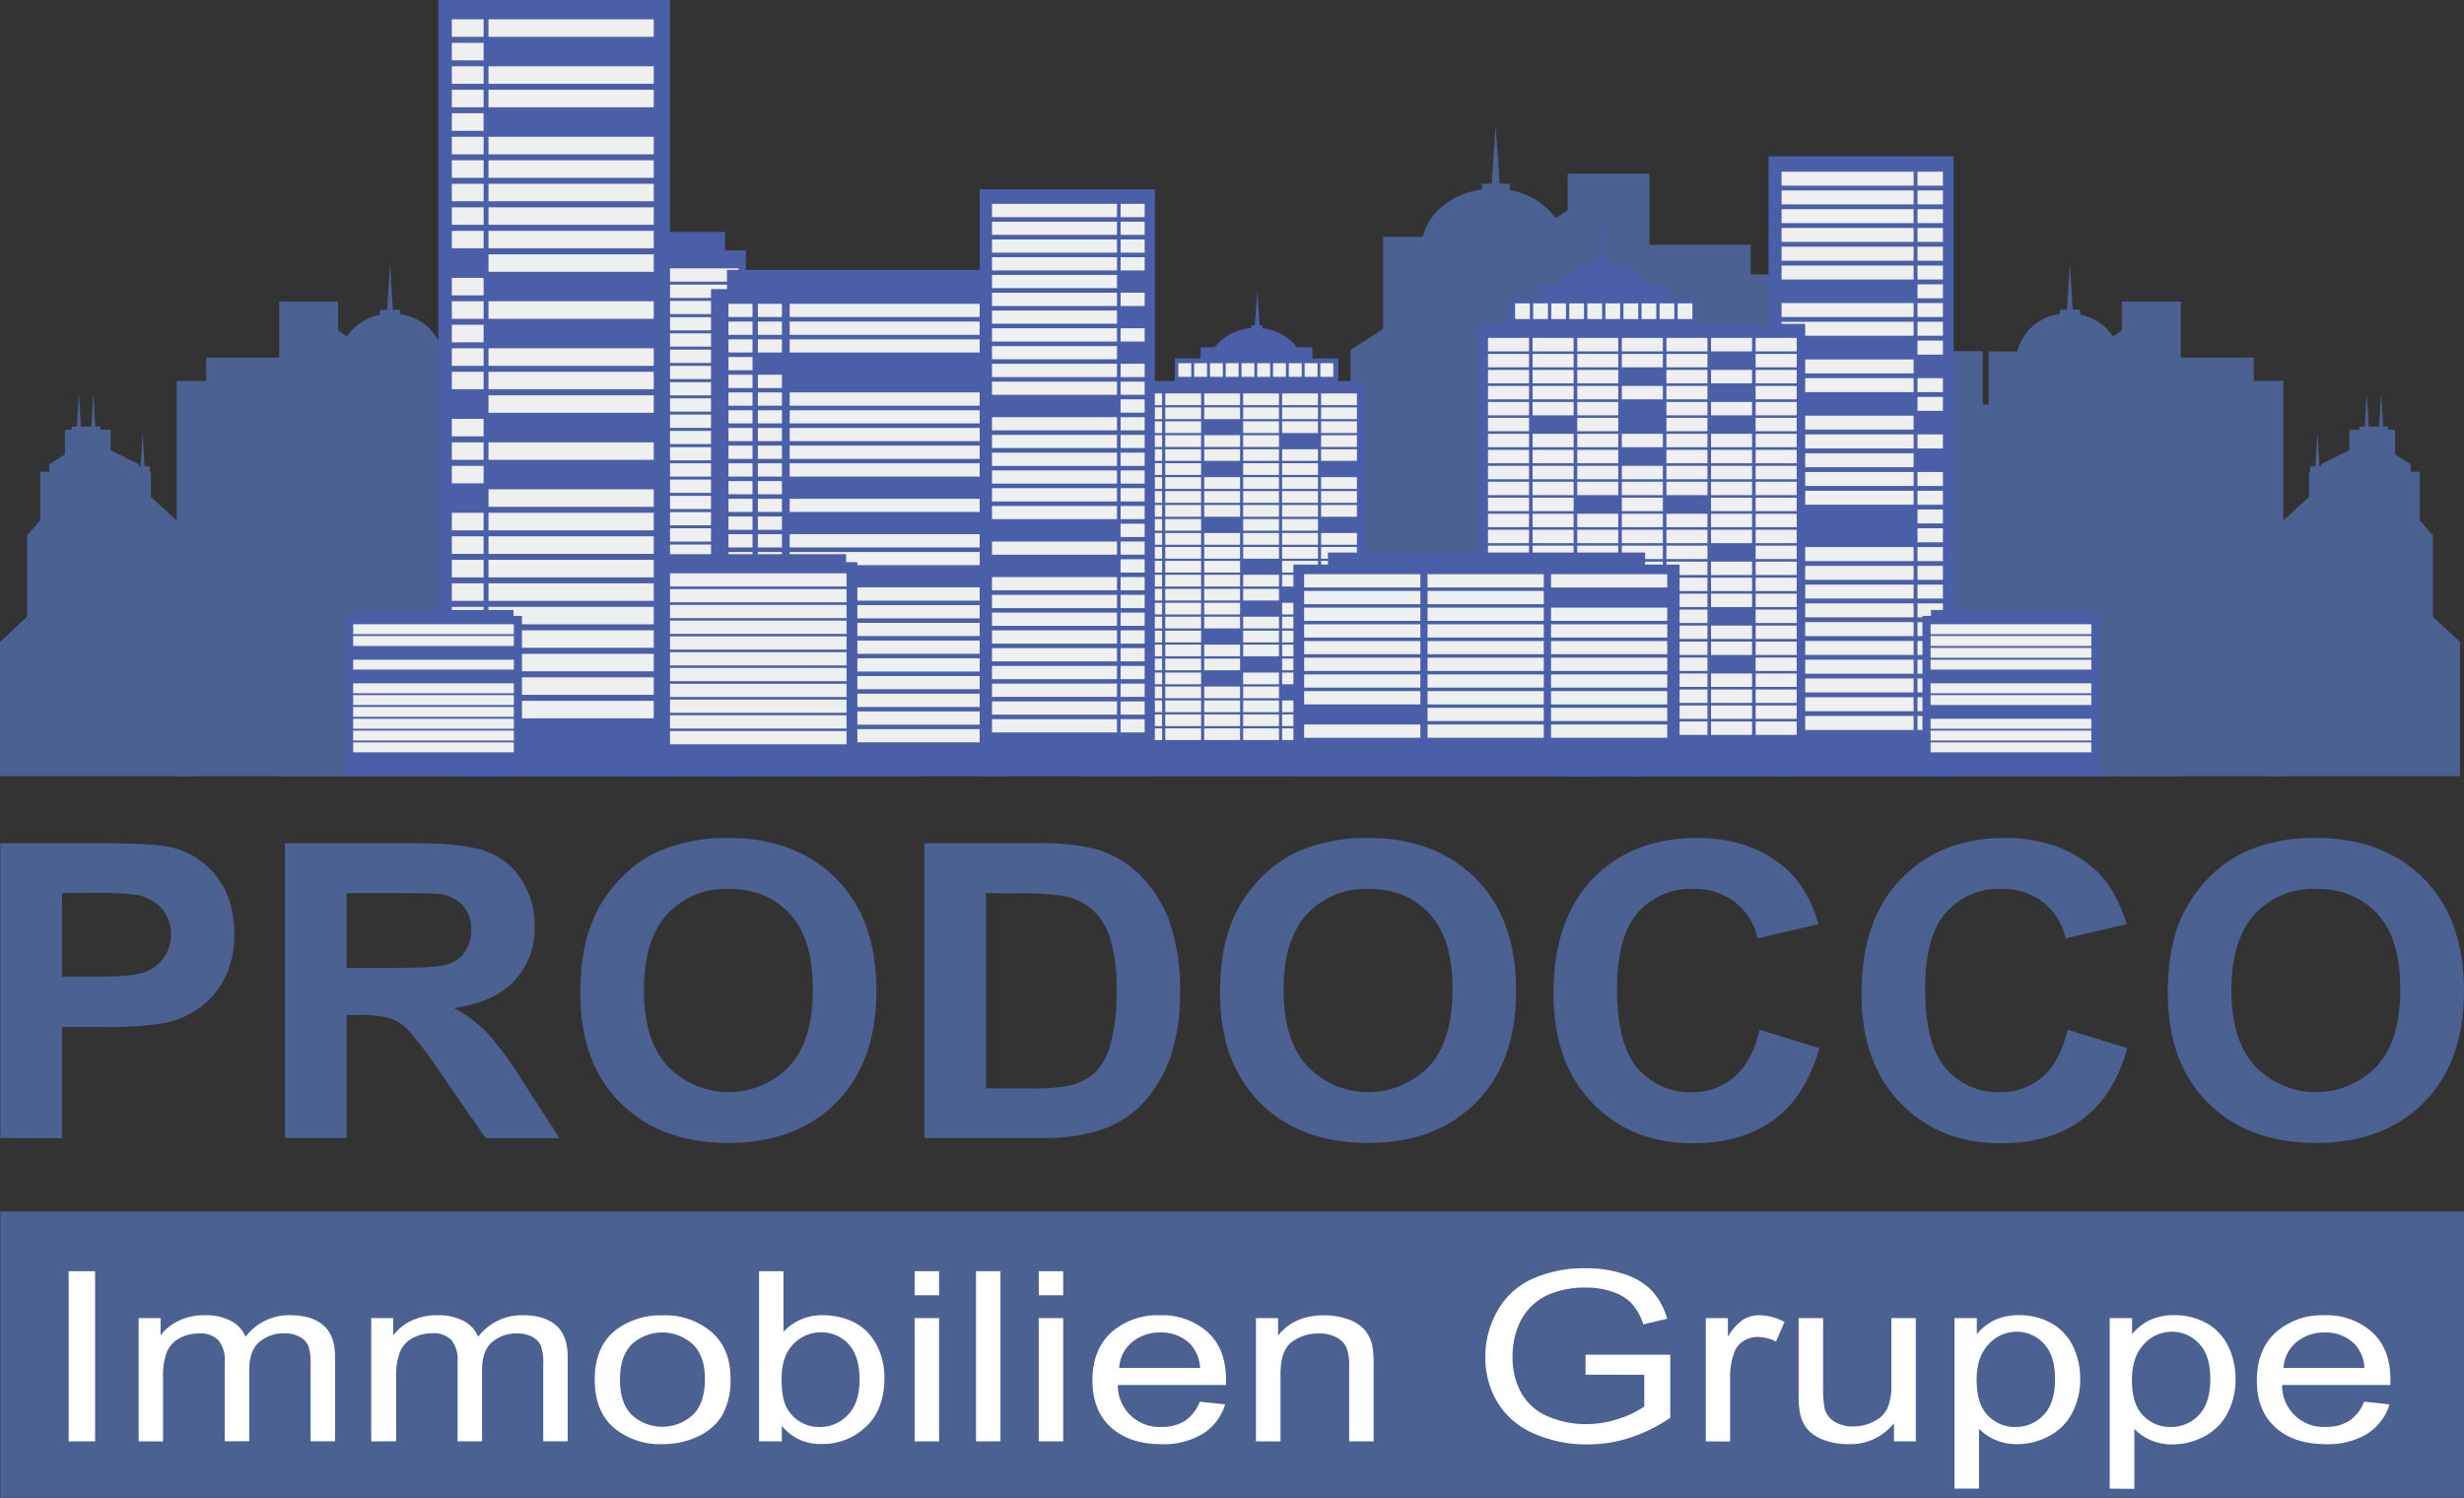 <svg id="18817fbb-d6aa-4c2a-a7b8-1020e68113e4" data-name="Ebene 1" xmlns="http://www.w3.org/2000/svg" viewBox="0 0 503.88 306.33"><rect x="0" y="0" width="503.88" height="306.33" fill="#333333" stroke="none"/><title>PRODOCCO-Gruppe</title><rect x="320.59" y="35.51" width="16.72" height="123.23" fill="#4a6191"/><polygon points="322.19 56.13 322.19 50.05 358.01 50.05 358.01 56.13 366.37 56.13 366.37 158.74 319.4 158.74 319.4 56.13 322.19 56.13" fill="#4a6191"/><path d="M318.45,47.24a14.85,14.85,0,0,0-9.39-5.73V40.2H307l-.82-12-.82,12h-2v1.17c-6.07.82-10.9,4.71-12.08,9.69h-8.13V69.91l-6.66,4.27v87.19h49V42.74Z" transform="translate(-0.32 -2.63)" fill="#4a6191"/><polygon points="373.69 86.21 373.69 79.69 373.98 79.69 373.98 78.29 375.45 78.29 376.04 69.68 376.63 78.29 377.1 78.29 377.1 77.78 385.11 74.07 385.11 68.81 387.95 68.81 387.95 67.94 389.42 67.94 390.01 59.32 390.6 67.94 392.04 67.94 393.51 67.94 394.1 59.32 394.69 67.94 396.13 67.94 396.13 68.81 398.05 68.81 398.05 75.22 402.48 77.78 402.48 79.69 405.04 79.69 405.04 92.29 408.79 96.26 408.79 117.33 416.45 123.9 416.45 158.74 408.79 158.74 401.8 158.74 388.51 158.74 387.49 158.74 361.76 158.74 361.76 96.26 373.69 86.21" fill="#4a6191"/><rect x="405.77" y="130" width="26.67" height="28.74" fill="#4a6191"/><rect x="433.9" y="61.66" width="12.06" height="97.08" fill="#4a6191"/><polygon points="435.05 77.9 435.05 73.13 460.9 73.13 460.9 77.9 466.93 77.9 466.93 158.74 433.04 158.74 433.04 77.9 435.05 77.9" fill="#4a6191"/><path d="M432.45,71.46a10.6,10.6,0,0,0-6.77-4.5v-1h-1.49l-.59-9.5-.59,9.5h-1.45v.9a10.24,10.24,0,0,0-8.72,7.65H407V89.32l-4.81,3.35v68.7h35.34V67.91Z" transform="translate(-0.32 -2.63)" fill="#4a6191"/><rect x="333.11" y="82.75" width="80.41" height="75.99" fill="#4a6191"/><rect x="377.04" y="71.82" width="28.43" height="86.92" fill="#4a6191"/><rect x="315.01" y="122.68" width="20.96" height="36.06" fill="#4a6191"/><polygon points="472.21 101.61 472.21 96.47 472.42 96.47 472.42 95.38 473.48 95.38 473.91 88.56 474.33 95.38 474.67 95.38 474.67 94.96 480.45 92.05 480.45 87.89 482.5 87.89 482.5 87.23 483.56 87.23 483.99 80.42 484.41 87.23 485.45 87.23 486.52 87.23 486.94 80.42 487.36 87.23 488.4 87.23 488.4 87.89 489.79 87.89 489.79 92.94 492.99 94.96 492.99 96.47 494.83 96.47 494.83 106.39 497.54 109.51 497.54 126.13 503.07 131.3 503.07 158.74 497.54 158.74 492.5 158.74 482.91 158.74 482.17 158.74 463.61 158.74 463.61 109.51 472.21 101.61" fill="#4a6191"/><rect x="57.1" y="61.66" width="12.06" height="97.08" fill="#4a6191"/><polygon points="68.02 77.9 68.02 73.13 42.17 73.13 42.17 77.9 36.14 77.9 36.14 158.74 70.03 158.74 70.03 77.9 68.02 77.9" fill="#4a6191"/><path d="M71.26,71.46A10.61,10.61,0,0,1,78,67v-1h1.49l.59-9.5.59,9.5h1.45v.9a10.23,10.23,0,0,1,8.72,7.65h5.86V89.32l4.81,3.35v68.7H66.2V67.91Z" transform="translate(-0.32 -2.63)" fill="#4a6191"/><rect x="89.55" y="82.75" width="80.41" height="75.99" fill="#4a6191"/><rect x="97.59" y="71.82" width="28.43" height="86.92" fill="#4a6191"/><rect x="167.09" y="122.68" width="20.97" height="36.06" fill="#4a6191"/><polygon points="30.85 101.61 30.85 96.47 30.65 96.47 30.65 95.38 29.58 95.38 29.16 88.56 28.74 95.38 28.39 95.38 28.39 94.96 22.62 92.05 22.62 87.89 20.57 87.89 20.57 87.23 19.5 87.23 19.08 80.42 18.66 87.23 17.62 87.23 16.55 87.23 16.13 80.42 15.71 87.23 14.67 87.23 14.67 87.89 13.27 87.89 13.27 92.94 10.08 94.96 10.08 96.47 8.23 96.47 8.23 106.39 5.53 109.51 5.53 126.13 0 131.3 0 158.74 5.53 158.74 10.57 158.74 20.16 158.74 20.9 158.74 39.46 158.74 39.46 109.51 30.85 101.61" fill="#4a6191"/><path d="M240.56,80.57V75.92h5.28V73.65h2.87a10.57,10.57,0,0,1,7.54-3.94v-.56h.67l.5-6.93.51,6.93h.52v.61a10.47,10.47,0,0,1,7.1,3.89h3.16v2.28H274v4.65h5.57v80.8H221.16V80.57Z" transform="translate(-0.32 -2.63)" fill="#4b5fa9"/><rect x="270.16" y="80.46" width="7.33" height="2.4" fill="#eeefef"/><rect x="270.01" y="74.28" width="2.64" height="2.79" fill="#eeefef"/><rect x="266.79" y="74.28" width="2.64" height="2.79" fill="#eeefef"/><rect x="263.56" y="74.28" width="2.64" height="2.79" fill="#eeefef"/><rect x="260.33" y="74.28" width="2.64" height="2.79" fill="#eeefef"/><rect x="257.1" y="74.28" width="2.64" height="2.79" fill="#eeefef"/><rect x="253.88" y="74.28" width="2.64" height="2.79" fill="#eeefef"/><rect x="250.65" y="74.28" width="2.64" height="2.79" fill="#eeefef"/><rect x="247.43" y="74.28" width="2.64" height="2.79" fill="#eeefef"/><rect x="244.2" y="74.28" width="2.64" height="2.79" fill="#eeefef"/><rect x="240.97" y="74.28" width="2.64" height="2.79" fill="#eeefef"/><rect x="262.19" y="80.46" width="7.33" height="2.4" fill="#eeefef"/><rect x="254.22" y="80.46" width="7.33" height="2.4" fill="#eeefef"/><rect x="246.26" y="80.46" width="7.33" height="2.4" fill="#eeefef"/><rect x="238.29" y="80.46" width="7.33" height="2.4" fill="#eeefef"/><rect x="230.32" y="80.46" width="7.33" height="2.4" fill="#eeefef"/><rect x="222.35" y="80.46" width="7.33" height="2.4" fill="#eeefef"/><rect x="270.16" y="83.31" width="7.33" height="2.4" fill="#eeefef"/><rect x="262.19" y="83.31" width="7.33" height="2.4" fill="#eeefef"/><rect x="254.22" y="83.31" width="7.33" height="2.4" fill="#eeefef"/><rect x="246.26" y="83.31" width="7.33" height="2.4" fill="#eeefef"/><rect x="238.29" y="83.31" width="7.33" height="2.4" fill="#eeefef"/><rect x="230.32" y="83.31" width="7.33" height="2.4" fill="#eeefef"/><rect x="222.35" y="83.31" width="7.33" height="2.4" fill="#eeefef"/><rect x="270.16" y="86.16" width="7.33" height="2.4" fill="#eeefef"/><rect x="262.19" y="86.16" width="7.33" height="2.4" fill="#eeefef"/><rect x="254.22" y="86.16" width="7.33" height="2.4" fill="#eeefef"/><rect x="238.29" y="86.16" width="7.33" height="2.4" fill="#eeefef"/><rect x="230.32" y="86.16" width="7.33" height="2.4" fill="#eeefef"/><rect x="222.35" y="86.16" width="7.33" height="2.4" fill="#eeefef"/><rect x="270.16" y="89.01" width="7.33" height="2.4" fill="#eeefef"/><rect x="254.22" y="89.01" width="7.33" height="2.4" fill="#eeefef"/><rect x="246.26" y="89.01" width="7.33" height="2.4" fill="#eeefef"/><rect x="238.29" y="89.01" width="7.33" height="2.4" fill="#eeefef"/><rect x="230.32" y="89.01" width="7.33" height="2.4" fill="#eeefef"/><rect x="222.35" y="89.01" width="7.33" height="2.4" fill="#eeefef"/><rect x="270.16" y="91.88" width="7.33" height="2.37" fill="#eeefef"/><rect x="262.19" y="91.88" width="7.33" height="2.37" fill="#eeefef"/><rect x="254.22" y="91.88" width="7.33" height="2.37" fill="#eeefef"/><rect x="246.26" y="91.88" width="7.33" height="2.37" fill="#eeefef"/><rect x="238.29" y="91.88" width="7.33" height="2.37" fill="#eeefef"/><rect x="230.32" y="91.88" width="7.33" height="2.37" fill="#eeefef"/><rect x="222.35" y="91.88" width="7.33" height="2.37" fill="#eeefef"/><rect x="262.19" y="94.73" width="7.33" height="2.4" fill="#eeefef"/><rect x="254.22" y="94.73" width="7.33" height="2.4" fill="#eeefef"/><rect x="238.29" y="94.73" width="7.33" height="2.4" fill="#eeefef"/><rect x="230.32" y="94.73" width="7.33" height="2.4" fill="#eeefef"/><rect x="222.35" y="94.73" width="7.33" height="2.4" fill="#eeefef"/><rect x="270.16" y="97.58" width="7.33" height="2.4" fill="#eeefef"/><rect x="262.19" y="97.58" width="7.33" height="2.4" fill="#eeefef"/><rect x="254.22" y="97.58" width="7.33" height="2.4" fill="#eeefef"/><rect x="246.26" y="97.58" width="7.33" height="2.4" fill="#eeefef"/><rect x="238.29" y="97.58" width="7.33" height="2.4" fill="#eeefef"/><rect x="230.32" y="97.58" width="7.33" height="2.4" fill="#eeefef"/><rect x="222.35" y="97.58" width="7.33" height="2.4" fill="#eeefef"/><rect x="270.16" y="100.43" width="7.33" height="2.4" fill="#eeefef"/><rect x="262.19" y="100.43" width="7.33" height="2.4" fill="#eeefef"/><rect x="254.22" y="100.43" width="7.33" height="2.4" fill="#eeefef"/><rect x="246.26" y="100.43" width="7.33" height="2.4" fill="#eeefef"/><rect x="238.29" y="100.43" width="7.33" height="2.4" fill="#eeefef"/><rect x="230.32" y="100.43" width="7.33" height="2.4" fill="#eeefef"/><rect x="222.35" y="100.43" width="7.33" height="2.4" fill="#eeefef"/><rect x="270.16" y="103.28" width="7.33" height="2.4" fill="#eeefef"/><rect x="262.19" y="103.28" width="7.33" height="2.4" fill="#eeefef"/><rect x="254.22" y="103.28" width="7.33" height="2.4" fill="#eeefef"/><rect x="246.26" y="103.28" width="7.33" height="2.4" fill="#eeefef"/><rect x="238.29" y="103.28" width="7.33" height="2.4" fill="#eeefef"/><rect x="230.32" y="103.28" width="7.33" height="2.4" fill="#eeefef"/><rect x="222.35" y="103.28" width="7.33" height="2.4" fill="#eeefef"/><rect x="262.19" y="106.16" width="7.33" height="2.37" fill="#eeefef"/><rect x="254.22" y="106.16" width="7.33" height="2.37" fill="#eeefef"/><rect x="238.29" y="106.16" width="7.33" height="2.37" fill="#eeefef"/><rect x="230.32" y="106.16" width="7.33" height="2.37" fill="#eeefef"/><rect x="222.35" y="106.16" width="7.33" height="2.37" fill="#eeefef"/><rect x="270.16" y="109.01" width="7.33" height="2.4" fill="#eeefef"/><rect x="262.19" y="109.01" width="7.33" height="2.4" fill="#eeefef"/><rect x="254.22" y="109.01" width="7.33" height="2.4" fill="#eeefef"/><rect x="246.26" y="109.01" width="7.33" height="2.4" fill="#eeefef"/><rect x="238.29" y="109.01" width="7.33" height="2.4" fill="#eeefef"/><rect x="230.32" y="109.01" width="7.33" height="2.4" fill="#eeefef"/><rect x="222.35" y="109.01" width="7.33" height="2.4" fill="#eeefef"/><rect x="270.16" y="111.86" width="7.33" height="2.4" fill="#eeefef"/><rect x="262.19" y="111.86" width="7.33" height="2.4" fill="#eeefef"/><rect x="254.22" y="111.86" width="7.33" height="2.4" fill="#eeefef"/><rect x="246.26" y="111.86" width="7.33" height="2.4" fill="#eeefef"/><rect x="238.29" y="111.86" width="7.33" height="2.4" fill="#eeefef"/><rect x="230.32" y="111.86" width="7.33" height="2.4" fill="#eeefef"/><rect x="222.35" y="111.86" width="7.33" height="2.4" fill="#eeefef"/><rect x="270.16" y="114.7" width="7.33" height="2.4" fill="#eeefef"/><rect x="262.19" y="114.7" width="7.33" height="2.4" fill="#eeefef"/><rect x="246.26" y="114.7" width="7.33" height="2.4" fill="#eeefef"/><rect x="238.29" y="114.7" width="7.33" height="2.4" fill="#eeefef"/><rect x="230.32" y="114.7" width="7.33" height="2.4" fill="#eeefef"/><rect x="222.35" y="114.7" width="7.33" height="2.4" fill="#eeefef"/><rect x="270.16" y="117.55" width="7.33" height="2.4" fill="#eeefef"/><rect x="262.19" y="117.55" width="7.33" height="2.4" fill="#eeefef"/><rect x="254.22" y="117.55" width="7.33" height="2.4" fill="#eeefef"/><rect x="246.26" y="117.55" width="7.33" height="2.4" fill="#eeefef"/><rect x="238.29" y="117.55" width="7.33" height="2.4" fill="#eeefef"/><rect x="230.32" y="117.55" width="7.33" height="2.4" fill="#eeefef"/><rect x="222.35" y="117.55" width="7.33" height="2.4" fill="#eeefef"/><rect x="270.16" y="120.43" width="7.33" height="2.38" fill="#eeefef"/><rect x="254.22" y="120.43" width="7.33" height="2.38" fill="#eeefef"/><rect x="246.26" y="120.43" width="7.33" height="2.38" fill="#eeefef"/><rect x="238.29" y="120.43" width="7.33" height="2.38" fill="#eeefef"/><rect x="230.32" y="120.43" width="7.33" height="2.38" fill="#eeefef"/><rect x="222.35" y="120.43" width="7.33" height="2.38" fill="#eeefef"/><rect x="270.16" y="123.28" width="7.33" height="2.39" fill="#eeefef"/><rect x="262.19" y="123.28" width="7.33" height="2.39" fill="#eeefef"/><rect x="246.26" y="123.28" width="7.33" height="2.39" fill="#eeefef"/><rect x="238.29" y="123.28" width="7.33" height="2.39" fill="#eeefef"/><rect x="230.32" y="123.28" width="7.33" height="2.39" fill="#eeefef"/><rect x="222.35" y="123.28" width="7.33" height="2.39" fill="#eeefef"/><rect x="262.19" y="126.13" width="7.33" height="2.39" fill="#eeefef"/><rect x="254.22" y="126.13" width="7.33" height="2.39" fill="#eeefef"/><rect x="246.26" y="126.13" width="7.33" height="2.39" fill="#eeefef"/><rect x="238.29" y="126.13" width="7.33" height="2.39" fill="#eeefef"/><rect x="230.32" y="126.13" width="7.33" height="2.39" fill="#eeefef"/><rect x="222.35" y="126.13" width="7.33" height="2.39" fill="#eeefef"/><rect x="270.16" y="128.98" width="7.33" height="2.4" fill="#eeefef"/><rect x="262.19" y="128.98" width="7.33" height="2.4" fill="#eeefef"/><rect x="254.22" y="128.98" width="7.33" height="2.4" fill="#eeefef"/><rect x="238.29" y="128.98" width="7.33" height="2.4" fill="#eeefef"/><rect x="230.32" y="128.98" width="7.33" height="2.4" fill="#eeefef"/><rect x="222.35" y="128.98" width="7.33" height="2.4" fill="#eeefef"/><rect x="270.16" y="131.83" width="7.33" height="2.39" fill="#eeefef"/><rect x="262.19" y="131.83" width="7.33" height="2.39" fill="#eeefef"/><rect x="254.22" y="131.83" width="7.33" height="2.39" fill="#eeefef"/><rect x="246.26" y="131.83" width="7.33" height="2.39" fill="#eeefef"/><rect x="238.29" y="131.83" width="7.33" height="2.39" fill="#eeefef"/><rect x="230.32" y="131.83" width="7.33" height="2.39" fill="#eeefef"/><rect x="222.35" y="131.83" width="7.33" height="2.39" fill="#eeefef"/><rect x="270.16" y="134.69" width="7.33" height="2.39" fill="#eeefef"/><rect x="262.19" y="134.69" width="7.33" height="2.39" fill="#eeefef"/><rect x="246.26" y="134.69" width="7.33" height="2.39" fill="#eeefef"/><rect x="238.29" y="134.69" width="7.33" height="2.39" fill="#eeefef"/><rect x="230.32" y="134.69" width="7.33" height="2.39" fill="#eeefef"/><rect x="222.35" y="134.69" width="7.33" height="2.39" fill="#eeefef"/><rect x="270.16" y="137.55" width="7.33" height="2.39" fill="#eeefef"/><rect x="262.19" y="137.55" width="7.33" height="2.39" fill="#eeefef"/><rect x="254.22" y="137.55" width="7.33" height="2.39" fill="#eeefef"/><rect x="238.29" y="137.55" width="7.33" height="2.39" fill="#eeefef"/><rect x="230.32" y="137.55" width="7.33" height="2.39" fill="#eeefef"/><rect x="222.35" y="137.55" width="7.33" height="2.39" fill="#eeefef"/><rect x="270.16" y="140.4" width="7.33" height="2.39" fill="#eeefef"/><rect x="254.22" y="140.4" width="7.33" height="2.39" fill="#eeefef"/><rect x="246.26" y="140.4" width="7.33" height="2.39" fill="#eeefef"/><rect x="238.29" y="140.4" width="7.33" height="2.39" fill="#eeefef"/><rect x="230.32" y="140.4" width="7.33" height="2.39" fill="#eeefef"/><rect x="222.35" y="140.4" width="7.33" height="2.39" fill="#eeefef"/><rect x="270.16" y="143.25" width="7.33" height="2.4" fill="#eeefef"/><rect x="262.19" y="143.25" width="7.33" height="2.4" fill="#eeefef"/><rect x="254.22" y="143.25" width="7.33" height="2.4" fill="#eeefef"/><rect x="246.26" y="143.25" width="7.33" height="2.4" fill="#eeefef"/><rect x="238.29" y="143.25" width="7.33" height="2.4" fill="#eeefef"/><rect x="230.32" y="143.25" width="7.33" height="2.4" fill="#eeefef"/><rect x="222.35" y="143.25" width="7.33" height="2.4" fill="#eeefef"/><rect x="270.16" y="146.11" width="7.33" height="2.39" fill="#eeefef"/><rect x="262.19" y="146.11" width="7.33" height="2.39" fill="#eeefef"/><rect x="254.22" y="146.11" width="7.33" height="2.39" fill="#eeefef"/><rect x="246.26" y="146.11" width="7.33" height="2.39" fill="#eeefef"/><rect x="238.29" y="146.11" width="7.33" height="2.39" fill="#eeefef"/><rect x="230.32" y="146.11" width="7.33" height="2.39" fill="#eeefef"/><rect x="222.35" y="146.11" width="7.33" height="2.39" fill="#eeefef"/><rect x="270.16" y="148.96" width="7.33" height="2.39" fill="#eeefef"/><rect x="262.19" y="148.96" width="7.33" height="2.39" fill="#eeefef"/><rect x="254.22" y="148.96" width="7.33" height="2.39" fill="#eeefef"/><rect x="246.26" y="148.96" width="7.33" height="2.39" fill="#eeefef"/><rect x="238.29" y="148.96" width="7.33" height="2.39" fill="#eeefef"/><rect x="230.32" y="148.96" width="7.33" height="2.39" fill="#eeefef"/><rect x="222.35" y="148.96" width="7.33" height="2.39" fill="#eeefef"/><polygon points="111.41 51.2 111.41 47.44 148.25 47.44 148.25 51.2 152.52 51.2 152.52 158.74 107.2 158.74 107.2 51.2 111.41 51.2" fill="#4b5fa9"/><rect x="108.85" y="54.88" width="42.17" height="2.72" fill="#eeefef"/><rect x="108.85" y="58.21" width="42.17" height="2.72" fill="#eeefef"/><rect x="108.85" y="61.54" width="42.17" height="2.69" fill="#eeefef"/><rect x="108.85" y="64.87" width="42.17" height="2.69" fill="#eeefef"/><rect x="108.85" y="68.17" width="42.17" height="2.72" fill="#eeefef"/><rect x="108.85" y="71.5" width="42.17" height="2.72" fill="#eeefef"/><rect x="108.85" y="74.83" width="42.17" height="2.69" fill="#eeefef"/><rect x="108.85" y="78.16" width="42.17" height="2.69" fill="#eeefef"/><rect x="108.85" y="81.46" width="42.17" height="2.72" fill="#eeefef"/><rect x="108.85" y="84.79" width="42.17" height="2.72" fill="#eeefef"/><rect x="108.85" y="88.12" width="42.17" height="2.69" fill="#eeefef"/><rect x="108.85" y="91.45" width="42.17" height="2.69" fill="#eeefef"/><rect x="108.85" y="94.75" width="42.17" height="2.72" fill="#eeefef"/><rect x="108.85" y="98.08" width="42.17" height="2.72" fill="#eeefef"/><rect x="108.85" y="101.41" width="42.17" height="2.69" fill="#eeefef"/><rect x="108.85" y="104.74" width="42.17" height="2.69" fill="#eeefef"/><rect x="108.85" y="108.04" width="42.17" height="2.72" fill="#eeefef"/><rect x="108.85" y="111.37" width="42.17" height="2.72" fill="#eeefef"/><rect x="108.85" y="114.69" width="42.17" height="2.69" fill="#eeefef"/><rect x="108.85" y="118.02" width="42.17" height="2.7" fill="#eeefef"/><rect x="108.85" y="121.33" width="42.17" height="2.72" fill="#eeefef"/><rect x="108.85" y="124.66" width="42.17" height="2.72" fill="#eeefef"/><rect x="108.85" y="127.99" width="42.17" height="2.69" fill="#eeefef"/><rect x="108.85" y="131.31" width="42.17" height="2.7" fill="#eeefef"/><rect x="108.85" y="134.63" width="42.17" height="2.71" fill="#eeefef"/><rect x="108.85" y="137.95" width="42.17" height="2.72" fill="#eeefef"/><rect x="108.85" y="141.28" width="42.17" height="2.71" fill="#eeefef"/><rect x="108.85" y="144.6" width="42.17" height="2.7" fill="#eeefef"/><rect x="108.85" y="147.92" width="42.17" height="2.71" fill="#eeefef"/><polygon points="148.66 59.13 148.66 55.2 203.94 55.2 203.94 59.13 206.38 59.13 206.38 158.74 145.4 158.74 145.4 59.13 148.66 59.13" fill="#4b5fa9"/><rect x="161.49" y="62.14" width="42.17" height="2.69" fill="#eeefef"/><rect x="154.98" y="62.14" width="4.92" height="2.69" fill="#eeefef"/><rect x="148.97" y="62.14" width="4.92" height="2.69" fill="#eeefef"/><rect x="161.49" y="65.76" width="42.17" height="2.72" fill="#eeefef"/><rect x="154.98" y="65.76" width="4.92" height="2.72" fill="#eeefef"/><rect x="148.97" y="65.76" width="4.92" height="2.72" fill="#eeefef"/><rect x="161.49" y="69.4" width="42.17" height="2.69" fill="#eeefef"/><rect x="154.98" y="69.4" width="4.92" height="2.69" fill="#eeefef"/><rect x="148.97" y="69.4" width="4.92" height="2.69" fill="#eeefef"/><rect x="148.97" y="73.02" width="4.92" height="2.69" fill="#eeefef"/><rect x="154.98" y="76.64" width="4.92" height="2.72" fill="#eeefef"/><rect x="148.97" y="76.64" width="4.92" height="2.72" fill="#eeefef"/><rect x="161.49" y="80.25" width="42.17" height="2.72" fill="#eeefef"/><rect x="154.98" y="80.25" width="4.92" height="2.72" fill="#eeefef"/><rect x="148.97" y="80.25" width="4.92" height="2.72" fill="#eeefef"/><rect x="161.49" y="83.9" width="42.17" height="2.69" fill="#eeefef"/><rect x="154.98" y="83.9" width="4.92" height="2.69" fill="#eeefef"/><polyline points="148.97 83.9 148.97 86.59 153.89 86.59 153.89 83.9" fill="#eeefef"/><rect x="161.49" y="87.52" width="42.17" height="2.69" fill="#eeefef"/><rect x="154.98" y="87.52" width="4.92" height="2.69" fill="#eeefef"/><rect x="148.97" y="87.52" width="4.92" height="2.69" fill="#eeefef"/><rect x="161.49" y="91.13" width="42.17" height="2.72" fill="#eeefef"/><rect x="154.98" y="91.13" width="4.92" height="2.72" fill="#eeefef"/><rect x="148.97" y="91.13" width="4.92" height="2.72" fill="#eeefef"/><rect x="161.49" y="94.75" width="42.17" height="2.72" fill="#eeefef"/><rect x="154.98" y="94.75" width="4.92" height="2.72" fill="#eeefef"/><rect x="148.97" y="94.75" width="4.92" height="2.72" fill="#eeefef"/><rect x="154.98" y="98.39" width="4.92" height="2.69" fill="#eeefef"/><polyline points="153.89 101.08 153.89 98.39 148.97 98.39 148.97 101.08" fill="#eeefef"/><rect x="161.49" y="102.01" width="42.17" height="2.69" fill="#eeefef"/><rect x="154.98" y="102.01" width="4.92" height="2.69" fill="#eeefef"/><rect x="148.97" y="102.01" width="4.92" height="2.69" fill="#eeefef"/><rect x="154.98" y="105.63" width="4.92" height="2.72" fill="#eeefef"/><rect x="148.97" y="105.63" width="4.92" height="2.72" fill="#eeefef"/><rect x="161.49" y="109.25" width="42.17" height="2.71" fill="#eeefef"/><rect x="154.98" y="109.25" width="4.92" height="2.71" fill="#eeefef"/><rect x="148.97" y="109.25" width="4.92" height="2.71" fill="#eeefef"/><rect x="161.49" y="112.89" width="42.17" height="2.69" fill="#eeefef"/><rect x="154.98" y="112.89" width="4.92" height="2.69" fill="#eeefef"/><rect x="148.97" y="112.89" width="4.92" height="2.69" fill="#eeefef"/><rect x="154.98" y="116.5" width="4.92" height="2.71" fill="#eeefef"/><rect x="148.97" y="116.5" width="4.92" height="2.71" fill="#eeefef"/><rect x="161.49" y="120.12" width="42.17" height="2.72" fill="#eeefef"/><rect x="154.98" y="120.12" width="4.92" height="2.72" fill="#eeefef"/><rect x="148.97" y="120.12" width="4.92" height="2.72" fill="#eeefef"/><rect x="161.49" y="123.76" width="42.17" height="2.7" fill="#eeefef"/><rect x="154.98" y="123.76" width="4.92" height="2.7" fill="#eeefef"/><rect x="148.97" y="123.76" width="4.92" height="2.7" fill="#eeefef"/><rect x="161.49" y="127.38" width="42.17" height="2.69" fill="#eeefef"/><rect x="154.98" y="127.38" width="4.92" height="2.69" fill="#eeefef"/><rect x="148.97" y="127.38" width="4.92" height="2.69" fill="#eeefef"/><rect x="161.49" y="131" width="42.17" height="2.71" fill="#eeefef"/><rect x="154.98" y="131" width="4.92" height="2.71" fill="#eeefef"/><rect x="148.97" y="131" width="4.92" height="2.71" fill="#eeefef"/><rect x="161.49" y="134.63" width="42.17" height="2.71" fill="#eeefef"/><rect x="154.98" y="134.63" width="4.92" height="2.71" fill="#eeefef"/><rect x="148.97" y="134.63" width="4.92" height="2.71" fill="#eeefef"/><rect x="161.49" y="138.26" width="42.17" height="2.7" fill="#eeefef"/><rect x="154.98" y="138.26" width="4.92" height="2.7" fill="#eeefef"/><rect x="148.97" y="138.26" width="4.92" height="2.7" fill="#eeefef"/><rect x="161.49" y="141.87" width="42.17" height="2.71" fill="#eeefef"/><rect x="154.98" y="141.87" width="4.92" height="2.71" fill="#eeefef"/><rect x="148.97" y="141.87" width="4.92" height="2.71" fill="#eeefef"/><rect x="161.49" y="145.49" width="42.17" height="2.71" fill="#eeefef"/><rect x="154.98" y="145.49" width="4.92" height="2.71" fill="#eeefef"/><rect x="148.97" y="145.49" width="4.92" height="2.71" fill="#eeefef"/><rect x="161.49" y="149.12" width="42.17" height="2.7" fill="#eeefef"/><rect x="154.98" y="149.12" width="4.92" height="2.7" fill="#eeefef"/><rect x="148.97" y="149.12" width="4.92" height="2.7" fill="#eeefef"/><rect x="200.34" y="38.73" width="35.82" height="120.01" fill="#4b5fa9"/><rect x="229.16" y="41.69" width="4.92" height="2.72" fill="#eeefef"/><rect x="202.86" y="41.69" width="25.56" height="2.72" fill="#eeefef"/><rect x="229.16" y="45.34" width="4.92" height="2.69" fill="#eeefef"/><rect x="202.86" y="45.34" width="25.56" height="2.69" fill="#eeefef"/><rect x="229.16" y="48.97" width="4.92" height="2.7" fill="#eeefef"/><rect x="202.86" y="48.97" width="25.56" height="2.7" fill="#eeefef"/><rect x="229.16" y="52.6" width="4.92" height="2.71" fill="#eeefef"/><rect x="202.86" y="52.6" width="25.56" height="2.71" fill="#eeefef"/><rect x="202.86" y="56.23" width="25.56" height="2.7" fill="#eeefef"/><rect x="229.16" y="59.86" width="4.92" height="2.72" fill="#eeefef"/><rect x="202.86" y="59.86" width="25.56" height="2.72" fill="#eeefef"/><rect x="202.86" y="63.51" width="25.56" height="2.69" fill="#eeefef"/><rect x="229.16" y="67.13" width="4.92" height="2.72" fill="#eeefef"/><rect x="202.86" y="67.13" width="25.56" height="2.72" fill="#eeefef"/><rect x="202.86" y="70.78" width="25.56" height="2.69" fill="#eeefef"/><rect x="229.16" y="74.4" width="4.92" height="2.72" fill="#eeefef"/><rect x="202.86" y="74.4" width="25.56" height="2.72" fill="#eeefef"/><rect x="229.16" y="78.05" width="4.92" height="2.69" fill="#eeefef"/><rect x="202.86" y="78.05" width="25.56" height="2.69" fill="#eeefef"/><rect x="229.16" y="81.67" width="4.92" height="2.72" fill="#eeefef"/><rect x="229.16" y="85.32" width="4.92" height="2.69" fill="#eeefef"/><rect x="202.86" y="85.32" width="25.56" height="2.69" fill="#eeefef"/><rect x="229.16" y="88.94" width="4.92" height="2.69" fill="#eeefef"/><rect x="202.86" y="88.94" width="25.56" height="2.69" fill="#eeefef"/><rect x="229.16" y="92.57" width="4.92" height="2.72" fill="#eeefef"/><rect x="202.86" y="92.57" width="25.56" height="2.72" fill="#eeefef"/><rect x="229.16" y="96.21" width="4.92" height="2.69" fill="#eeefef"/><rect x="202.86" y="96.21" width="25.56" height="2.69" fill="#eeefef"/><rect x="229.16" y="99.83" width="4.92" height="2.72" fill="#eeefef"/><rect x="202.86" y="99.83" width="25.56" height="2.72" fill="#eeefef"/><rect x="229.16" y="103.48" width="4.92" height="2.69" fill="#eeefef"/><rect x="202.86" y="103.48" width="25.56" height="2.69" fill="#eeefef"/><rect x="229.16" y="107.11" width="4.92" height="2.72" fill="#eeefef"/><rect x="229.16" y="110.75" width="4.92" height="2.69" fill="#eeefef"/><rect x="202.86" y="110.75" width="25.56" height="2.69" fill="#eeefef"/><rect x="229.16" y="114.38" width="4.92" height="2.72" fill="#eeefef"/><rect x="229.16" y="118.02" width="4.92" height="2.7" fill="#eeefef"/><rect x="202.86" y="118.02" width="25.56" height="2.7" fill="#eeefef"/><rect x="229.16" y="121.65" width="4.92" height="2.72" fill="#eeefef"/><rect x="202.86" y="121.65" width="25.56" height="2.72" fill="#eeefef"/><rect x="229.16" y="125.28" width="4.92" height="2.71" fill="#eeefef"/><rect x="202.86" y="125.28" width="25.56" height="2.71" fill="#eeefef"/><rect x="229.16" y="128.92" width="4.92" height="2.71" fill="#eeefef"/><rect x="202.86" y="128.92" width="25.56" height="2.71" fill="#eeefef"/><rect x="229.16" y="132.55" width="4.92" height="2.71" fill="#eeefef"/><rect x="202.86" y="132.55" width="25.56" height="2.71" fill="#eeefef"/><rect x="229.16" y="136.19" width="4.92" height="2.71" fill="#eeefef"/><rect x="202.86" y="136.19" width="25.56" height="2.71" fill="#eeefef"/><rect x="229.16" y="139.81" width="4.92" height="2.71" fill="#eeefef"/><rect x="202.86" y="139.81" width="25.56" height="2.71" fill="#eeefef"/><rect x="229.16" y="143.45" width="4.92" height="2.7" fill="#eeefef"/><rect x="202.86" y="143.45" width="25.56" height="2.7" fill="#eeefef"/><rect x="229.16" y="147.08" width="4.92" height="2.71" fill="#eeefef"/><rect x="202.86" y="147.08" width="25.56" height="2.71" fill="#eeefef"/><polygon points="129.34 114.97 129.34 113.34 173.02 113.34 173.02 114.97 175.33 114.97 175.33 158.74 173.02 158.74 129.34 158.74 127.03 158.74 127.03 114.97 129.34 114.97" fill="#4b5fa9"/><rect x="129.24" y="117.25" width="43.88" height="2.69" fill="#eeefef"/><rect x="129.24" y="120.48" width="43.88" height="2.7" fill="#eeefef"/><rect x="129.24" y="123.71" width="43.88" height="2.7" fill="#eeefef"/><rect x="129.24" y="126.92" width="43.88" height="2.71" fill="#eeefef"/><rect x="129.24" y="130.15" width="43.88" height="2.7" fill="#eeefef"/><rect x="129.24" y="133.38" width="43.88" height="2.71" fill="#eeefef"/><rect x="129.24" y="136.6" width="43.88" height="2.71" fill="#eeefef"/><rect x="129.24" y="139.84" width="43.88" height="2.7" fill="#eeefef"/><rect x="129.24" y="143.07" width="43.88" height="2.7" fill="#eeefef"/><rect x="129.24" y="146.28" width="43.88" height="2.71" fill="#eeefef"/><rect x="129.24" y="149.51" width="43.88" height="2.71" fill="#eeefef"/><rect x="89.64" width="47.38" height="158.74" fill="#4b5fa9"/><rect x="92.4" y="3.95" width="6.5" height="3.58" fill="#eeefef"/><rect x="99.89" y="3.95" width="33.8" height="3.58" fill="#eeefef"/><rect x="92.4" y="8.76" width="6.5" height="3.58" fill="#eeefef"/><rect x="92.4" y="13.56" width="6.5" height="3.58" fill="#eeefef"/><rect x="99.89" y="13.56" width="33.8" height="3.58" fill="#eeefef"/><rect x="92.4" y="18.36" width="6.5" height="3.58" fill="#eeefef"/><rect x="99.89" y="18.36" width="33.8" height="3.58" fill="#eeefef"/><rect x="92.4" y="23.16" width="6.5" height="3.59" fill="#eeefef"/><rect x="92.4" y="27.97" width="6.5" height="3.59" fill="#eeefef"/><rect x="99.89" y="27.97" width="33.8" height="3.59" fill="#eeefef"/><rect x="92.4" y="32.78" width="6.5" height="3.58" fill="#eeefef"/><rect x="99.89" y="32.78" width="33.8" height="3.58" fill="#eeefef"/><rect x="92.4" y="37.59" width="6.5" height="3.57" fill="#eeefef"/><rect x="99.89" y="37.59" width="33.8" height="3.57" fill="#eeefef"/><rect x="92.4" y="42.4" width="6.5" height="3.57" fill="#eeefef"/><rect x="99.89" y="42.4" width="33.8" height="3.57" fill="#eeefef"/><rect x="92.4" y="47.21" width="6.5" height="3.57" fill="#eeefef"/><rect x="99.89" y="47.21" width="33.8" height="3.57" fill="#eeefef"/><polyline points="133.69 52.02 133.69 55.59 99.89 55.59 99.89 52.02" fill="#eeefef"/><rect x="92.4" y="56.83" width="6.5" height="3.57" fill="#eeefef"/><rect x="92.4" y="61.61" width="6.5" height="3.59" fill="#eeefef"/><rect x="99.89" y="61.61" width="33.8" height="3.59" fill="#eeefef"/><rect x="92.4" y="66.42" width="6.5" height="3.59" fill="#eeefef"/><rect x="92.4" y="71.23" width="6.5" height="3.59" fill="#eeefef"/><rect x="99.89" y="71.23" width="33.8" height="3.59" fill="#eeefef"/><rect x="92.4" y="76.04" width="6.5" height="3.56" fill="#eeefef"/><rect x="99.89" y="76.04" width="33.8" height="3.56" fill="#eeefef"/><rect x="99.89" y="80.85" width="33.8" height="3.57" fill="#eeefef"/><rect x="92.4" y="85.66" width="6.5" height="3.57" fill="#eeefef"/><rect x="92.4" y="90.47" width="6.5" height="3.57" fill="#eeefef"/><rect x="99.89" y="90.47" width="33.8" height="3.57" fill="#eeefef"/><rect x="92.4" y="95.28" width="6.5" height="3.57" fill="#eeefef"/><rect x="99.89" y="100.07" width="33.8" height="3.58" fill="#eeefef"/><rect x="92.4" y="104.87" width="6.5" height="3.59" fill="#eeefef"/><rect x="99.89" y="104.87" width="33.8" height="3.59" fill="#eeefef"/><rect x="92.4" y="109.68" width="6.5" height="3.59" fill="#eeefef"/><rect x="99.89" y="109.68" width="33.8" height="3.59" fill="#eeefef"/><rect x="92.4" y="114.49" width="6.5" height="3.59" fill="#eeefef"/><rect x="99.89" y="114.49" width="33.8" height="3.59" fill="#eeefef"/><rect x="92.4" y="119.3" width="6.5" height="3.58" fill="#eeefef"/><rect x="99.89" y="119.3" width="33.8" height="3.58" fill="#eeefef"/><rect x="92.4" y="124.11" width="6.5" height="3.57" fill="#eeefef"/><rect x="99.89" y="124.11" width="33.8" height="3.57" fill="#eeefef"/><rect x="92.4" y="128.91" width="6.5" height="3.57" fill="#eeefef"/><rect x="99.89" y="128.91" width="33.8" height="3.57" fill="#eeefef"/><rect x="92.4" y="133.72" width="6.5" height="3.57" fill="#eeefef"/><rect x="99.89" y="133.72" width="33.8" height="3.57" fill="#eeefef"/><rect x="92.4" y="138.52" width="6.5" height="3.58" fill="#eeefef"/><rect x="99.89" y="138.52" width="33.8" height="3.58" fill="#eeefef"/><rect x="92.4" y="143.33" width="6.5" height="3.58" fill="#eeefef"/><rect x="99.89" y="143.33" width="33.8" height="3.58" fill="#eeefef"/><polygon points="105.01 125.96 105.01 124.75 72.3 124.75 72.3 125.96 70.57 125.96 70.57 158.74 72.3 158.74 105.01 158.74 106.74 158.74 106.74 125.96 105.01 125.96" fill="#4b5fa9"/><rect x="72.22" y="127.66" width="32.86" height="2.03" fill="#eeefef"/><rect x="72.22" y="130.07" width="32.86" height="2.04" fill="#eeefef"/><rect x="72.22" y="134.92" width="32.86" height="2.02" fill="#eeefef"/><rect x="72.22" y="139.75" width="32.86" height="2.03" fill="#eeefef"/><rect x="72.22" y="142.16" width="32.86" height="2.02" fill="#eeefef"/><rect x="72.22" y="144.58" width="32.86" height="2.02" fill="#eeefef"/><rect x="72.22" y="147" width="32.86" height="2.04" fill="#eeefef"/><rect x="72.22" y="149.42" width="32.86" height="2.03" fill="#eeefef"/><rect x="72.22" y="151.83" width="32.86" height="2.03" fill="#eeefef"/><rect x="361.67" y="31.96" width="37.84" height="126.78" fill="#4b5fa9"/><rect x="392.12" y="35.12" width="5.2" height="2.85" fill="#eeefef"/><rect x="364.33" y="35.12" width="27" height="2.85" fill="#eeefef"/><rect x="392.12" y="38.95" width="5.2" height="2.85" fill="#eeefef"/><rect x="364.33" y="38.95" width="27" height="2.85" fill="#eeefef"/><rect x="392.12" y="42.78" width="5.2" height="2.85" fill="#eeefef"/><rect x="364.33" y="42.78" width="27" height="2.85" fill="#eeefef"/><rect x="392.12" y="46.62" width="5.2" height="2.85" fill="#eeefef"/><rect x="364.33" y="46.62" width="27" height="2.85" fill="#eeefef"/><rect x="392.12" y="50.45" width="5.2" height="2.87" fill="#eeefef"/><rect x="364.33" y="50.45" width="27" height="2.87" fill="#eeefef"/><rect x="392.12" y="54.31" width="5.2" height="2.85" fill="#eeefef"/><rect x="364.33" y="54.31" width="27" height="2.85" fill="#eeefef"/><rect x="392.12" y="58.15" width="5.2" height="2.85" fill="#eeefef"/><rect x="392.12" y="61.98" width="5.2" height="2.85" fill="#eeefef"/><rect x="364.33" y="61.98" width="27" height="2.85" fill="#eeefef"/><rect x="392.12" y="65.81" width="5.2" height="2.85" fill="#eeefef"/><rect x="364.33" y="65.81" width="27" height="2.85" fill="#eeefef"/><rect x="392.12" y="69.65" width="5.2" height="2.88" fill="#eeefef"/><rect x="364.33" y="73.51" width="27" height="2.85" fill="#eeefef"/><rect x="392.12" y="77.34" width="5.2" height="2.85" fill="#eeefef"/><rect x="364.33" y="77.34" width="27" height="2.85" fill="#eeefef"/><rect x="392.12" y="81.17" width="5.2" height="2.85" fill="#eeefef"/><rect x="364.33" y="85.01" width="27" height="2.85" fill="#eeefef"/><rect x="392.12" y="88.84" width="5.2" height="2.88" fill="#eeefef"/><rect x="364.33" y="88.84" width="27" height="2.88" fill="#eeefef"/><rect x="364.33" y="92.7" width="27" height="2.85" fill="#eeefef"/><rect x="392.12" y="96.53" width="5.2" height="2.85" fill="#eeefef"/><rect x="364.33" y="96.53" width="27" height="2.85" fill="#eeefef"/><rect x="392.12" y="100.37" width="5.2" height="2.85" fill="#eeefef"/><rect x="364.33" y="100.37" width="27" height="2.85" fill="#eeefef"/><rect x="392.12" y="104.2" width="5.2" height="2.85" fill="#eeefef"/><rect x="392.12" y="108.04" width="5.2" height="2.87" fill="#eeefef"/><rect x="392.12" y="111.88" width="5.2" height="2.87" fill="#eeefef"/><rect x="364.33" y="111.88" width="27" height="2.87" fill="#eeefef"/><rect x="392.12" y="115.73" width="5.2" height="2.85" fill="#eeefef"/><rect x="364.33" y="115.73" width="27" height="2.85" fill="#eeefef"/><rect x="392.12" y="119.56" width="5.2" height="2.85" fill="#eeefef"/><rect x="364.33" y="119.56" width="27" height="2.85" fill="#eeefef"/><rect x="392.12" y="123.4" width="5.2" height="2.85" fill="#eeefef"/><rect x="364.33" y="123.4" width="27" height="2.85" fill="#eeefef"/><rect x="392.12" y="127.23" width="5.2" height="2.86" fill="#eeefef"/><rect x="364.33" y="127.23" width="27" height="2.86" fill="#eeefef"/><rect x="392.12" y="131.08" width="5.2" height="2.86" fill="#eeefef"/><rect x="364.33" y="131.08" width="27" height="2.86" fill="#eeefef"/><rect x="392.12" y="134.92" width="5.2" height="2.86" fill="#eeefef"/><rect x="364.33" y="134.92" width="27" height="2.86" fill="#eeefef"/><rect x="392.12" y="138.75" width="5.2" height="2.86" fill="#eeefef"/><rect x="364.33" y="138.75" width="27" height="2.86" fill="#eeefef"/><rect x="392.12" y="142.59" width="5.2" height="2.86" fill="#eeefef"/><rect x="364.33" y="142.59" width="27" height="2.86" fill="#eeefef"/><rect x="392.12" y="146.42" width="5.2" height="2.87" fill="#eeefef"/><rect x="364.33" y="146.42" width="27" height="2.87" fill="#eeefef"/><path d="M347.26,68.87V63.53h-6V60.95h-3.29a12,12,0,0,0-8.63-4.52v-.66h-.76L328,47.87l-.58,7.89h-.59v.71a12,12,0,0,0-8.12,4.47H315v2.58h-6v5.34H302.6v92.5h66.88V68.87Z" transform="translate(-0.32 -2.63)" fill="#4b5fa9"/><rect x="304.29" y="69.1" width="8.39" height="2.76" fill="#eeefef"/><rect x="309.83" y="62.04" width="3.02" height="3.21" fill="#eeefef"/><rect x="313.53" y="62.04" width="3.02" height="3.21" fill="#eeefef"/><rect x="317.22" y="62.04" width="3.02" height="3.21" fill="#eeefef"/><rect x="320.91" y="62.04" width="3.02" height="3.21" fill="#eeefef"/><rect x="324.61" y="62.04" width="3.02" height="3.21" fill="#eeefef"/><rect x="328.3" y="62.04" width="3.02" height="3.21" fill="#eeefef"/><rect x="331.99" y="62.04" width="3.03" height="3.21" fill="#eeefef"/><rect x="335.69" y="62.04" width="3.02" height="3.21" fill="#eeefef"/><rect x="339.38" y="62.04" width="3.02" height="3.21" fill="#eeefef"/><rect x="343.07" y="62.04" width="3.03" height="3.21" fill="#eeefef"/><rect x="313.41" y="69.1" width="8.39" height="2.76" fill="#eeefef"/><rect x="322.54" y="69.1" width="8.39" height="2.76" fill="#eeefef"/><rect x="331.66" y="69.1" width="8.39" height="2.76" fill="#eeefef"/><rect x="340.78" y="69.1" width="8.39" height="2.76" fill="#eeefef"/><rect x="349.9" y="69.1" width="8.39" height="2.76" fill="#eeefef"/><rect x="359.02" y="69.1" width="8.4" height="2.76" fill="#eeefef"/><rect x="304.29" y="72.38" width="8.39" height="2.74" fill="#eeefef"/><rect x="313.41" y="72.38" width="8.39" height="2.74" fill="#eeefef"/><rect x="322.54" y="72.38" width="8.39" height="2.74" fill="#eeefef"/><rect x="331.66" y="72.38" width="8.39" height="2.74" fill="#eeefef"/><rect x="340.78" y="72.38" width="8.39" height="2.74" fill="#eeefef"/><rect x="359.02" y="72.38" width="8.4" height="2.74" fill="#eeefef"/><rect x="304.29" y="75.65" width="8.39" height="2.74" fill="#eeefef"/><rect x="313.41" y="75.65" width="8.39" height="2.74" fill="#eeefef"/><rect x="322.54" y="75.65" width="8.39" height="2.74" fill="#eeefef"/><rect x="340.78" y="75.65" width="8.39" height="2.74" fill="#eeefef"/><rect x="349.9" y="75.65" width="8.39" height="2.74" fill="#eeefef"/><rect x="359.02" y="75.65" width="8.4" height="2.74" fill="#eeefef"/><rect x="304.29" y="78.93" width="8.39" height="2.74" fill="#eeefef"/><rect x="313.41" y="78.93" width="8.39" height="2.74" fill="#eeefef"/><rect x="322.54" y="78.93" width="8.39" height="2.74" fill="#eeefef"/><rect x="331.66" y="78.93" width="8.39" height="2.74" fill="#eeefef"/><rect x="340.78" y="78.93" width="8.39" height="2.74" fill="#eeefef"/><rect x="359.02" y="78.93" width="8.4" height="2.74" fill="#eeefef"/><rect x="304.29" y="82.2" width="8.39" height="2.74" fill="#eeefef"/><rect x="313.41" y="82.2" width="8.39" height="2.74" fill="#eeefef"/><rect x="322.54" y="82.2" width="8.39" height="2.74" fill="#eeefef"/><rect x="340.78" y="82.2" width="8.39" height="2.74" fill="#eeefef"/><rect x="349.9" y="82.2" width="8.39" height="2.74" fill="#eeefef"/><rect x="359.02" y="82.2" width="8.4" height="2.74" fill="#eeefef"/><rect x="304.29" y="85.45" width="8.39" height="2.74" fill="#eeefef"/><rect x="322.54" y="85.45" width="8.39" height="2.74" fill="#eeefef"/><rect x="340.78" y="85.45" width="8.39" height="2.74" fill="#eeefef"/><rect x="359.02" y="85.45" width="8.4" height="2.74" fill="#eeefef"/><rect x="304.29" y="88.72" width="8.39" height="2.74" fill="#eeefef"/><rect x="313.41" y="88.72" width="8.39" height="2.74" fill="#eeefef"/><rect x="322.54" y="88.72" width="8.39" height="2.74" fill="#eeefef"/><rect x="331.66" y="88.72" width="8.39" height="2.74" fill="#eeefef"/><rect x="340.78" y="88.72" width="8.39" height="2.74" fill="#eeefef"/><rect x="349.9" y="88.72" width="8.39" height="2.74" fill="#eeefef"/><rect x="359.02" y="88.72" width="8.4" height="2.74" fill="#eeefef"/><rect x="304.29" y="92" width="8.39" height="2.74" fill="#eeefef"/><rect x="313.41" y="92" width="8.39" height="2.74" fill="#eeefef"/><rect x="322.54" y="92" width="8.39" height="2.74" fill="#eeefef"/><rect x="340.78" y="92" width="8.39" height="2.74" fill="#eeefef"/><rect x="349.9" y="92" width="8.39" height="2.74" fill="#eeefef"/><rect x="359.02" y="92" width="8.4" height="2.74" fill="#eeefef"/><rect x="304.29" y="95.27" width="8.39" height="2.74" fill="#eeefef"/><rect x="313.41" y="95.27" width="8.39" height="2.74" fill="#eeefef"/><rect x="322.54" y="95.27" width="8.39" height="2.74" fill="#eeefef"/><rect x="331.66" y="95.27" width="8.39" height="2.74" fill="#eeefef"/><rect x="340.78" y="95.27" width="8.39" height="2.74" fill="#eeefef"/><rect x="349.9" y="95.27" width="8.39" height="2.74" fill="#eeefef"/><rect x="359.02" y="95.27" width="8.4" height="2.74" fill="#eeefef"/><rect x="304.29" y="98.52" width="8.39" height="2.74" fill="#eeefef"/><rect x="313.41" y="98.52" width="8.39" height="2.74" fill="#eeefef"/><rect x="322.54" y="98.52" width="8.39" height="2.74" fill="#eeefef"/><rect x="331.66" y="98.52" width="8.39" height="2.74" fill="#eeefef"/><rect x="340.78" y="98.52" width="8.39" height="2.74" fill="#eeefef"/><rect x="349.9" y="98.52" width="8.39" height="2.74" fill="#eeefef"/><rect x="359.02" y="98.52" width="8.4" height="2.74" fill="#eeefef"/><rect x="304.29" y="101.79" width="8.39" height="2.74" fill="#eeefef"/><rect x="313.41" y="101.79" width="8.39" height="2.74" fill="#eeefef"/><rect x="331.66" y="101.79" width="8.39" height="2.74" fill="#eeefef"/><rect x="349.9" y="101.79" width="8.39" height="2.74" fill="#eeefef"/><rect x="359.02" y="101.79" width="8.4" height="2.74" fill="#eeefef"/><rect x="304.29" y="105.07" width="8.39" height="2.74" fill="#eeefef"/><rect x="313.41" y="105.07" width="8.39" height="2.74" fill="#eeefef"/><rect x="322.54" y="105.07" width="8.39" height="2.74" fill="#eeefef"/><rect x="331.66" y="105.07" width="8.39" height="2.74" fill="#eeefef"/><rect x="340.78" y="105.07" width="8.39" height="2.74" fill="#eeefef"/><rect x="349.9" y="105.07" width="8.39" height="2.74" fill="#eeefef"/><rect x="359.02" y="105.07" width="8.4" height="2.74" fill="#eeefef"/><rect x="304.29" y="108.34" width="8.39" height="2.74" fill="#eeefef"/><rect x="313.41" y="108.34" width="8.39" height="2.74" fill="#eeefef"/><rect x="322.54" y="108.34" width="8.39" height="2.74" fill="#eeefef"/><rect x="331.66" y="108.34" width="8.39" height="2.74" fill="#eeefef"/><rect x="340.78" y="108.34" width="8.39" height="2.74" fill="#eeefef"/><rect x="349.9" y="108.34" width="8.39" height="2.74" fill="#eeefef"/><rect x="359.02" y="108.34" width="8.4" height="2.74" fill="#eeefef"/><rect x="304.29" y="111.59" width="8.39" height="2.74" fill="#eeefef"/><rect x="313.41" y="111.59" width="8.39" height="2.74" fill="#eeefef"/><rect x="322.54" y="111.59" width="8.39" height="2.74" fill="#eeefef"/><rect x="331.66" y="111.59" width="8.39" height="2.74" fill="#eeefef"/><rect x="340.78" y="111.59" width="8.39" height="2.74" fill="#eeefef"/><rect x="359.02" y="111.59" width="8.4" height="2.74" fill="#eeefef"/><rect x="304.29" y="114.86" width="8.39" height="2.74" fill="#eeefef"/><rect x="313.41" y="114.86" width="8.39" height="2.74" fill="#eeefef"/><rect x="322.54" y="114.86" width="8.39" height="2.74" fill="#eeefef"/><rect x="331.66" y="114.86" width="8.39" height="2.74" fill="#eeefef"/><rect x="340.78" y="114.86" width="8.39" height="2.74" fill="#eeefef"/><rect x="349.9" y="114.86" width="8.39" height="2.74" fill="#eeefef"/><rect x="359.02" y="114.86" width="8.4" height="2.74" fill="#eeefef"/><rect x="304.29" y="118.14" width="8.39" height="2.74" fill="#eeefef"/><rect x="313.41" y="118.14" width="8.39" height="2.74" fill="#eeefef"/><rect x="322.54" y="118.14" width="8.39" height="2.74" fill="#eeefef"/><rect x="331.66" y="118.14" width="8.39" height="2.74" fill="#eeefef"/><rect x="340.78" y="118.14" width="8.39" height="2.74" fill="#eeefef"/><rect x="349.9" y="118.14" width="8.39" height="2.74" fill="#eeefef"/><rect x="359.02" y="118.14" width="8.4" height="2.74" fill="#eeefef"/><rect x="304.29" y="121.41" width="8.39" height="2.74" fill="#eeefef"/><rect x="313.41" y="121.41" width="8.39" height="2.74" fill="#eeefef"/><rect x="322.54" y="121.41" width="8.39" height="2.74" fill="#eeefef"/><rect x="331.66" y="121.41" width="8.39" height="2.74" fill="#eeefef"/><rect x="340.78" y="121.41" width="8.39" height="2.74" fill="#eeefef"/><rect x="349.9" y="121.41" width="8.39" height="2.74" fill="#eeefef"/><rect x="359.02" y="121.41" width="8.4" height="2.74" fill="#eeefef"/><rect x="304.29" y="124.66" width="8.39" height="2.75" fill="#eeefef"/><rect x="313.41" y="124.66" width="8.39" height="2.75" fill="#eeefef"/><rect x="322.54" y="124.66" width="8.39" height="2.75" fill="#eeefef"/><rect x="331.66" y="124.66" width="8.39" height="2.75" fill="#eeefef"/><rect x="340.78" y="124.66" width="8.39" height="2.75" fill="#eeefef"/><rect x="359.02" y="124.66" width="8.4" height="2.75" fill="#eeefef"/><rect x="304.29" y="127.94" width="8.39" height="2.74" fill="#eeefef"/><rect x="313.41" y="127.94" width="8.39" height="2.74" fill="#eeefef"/><rect x="322.54" y="127.94" width="8.39" height="2.74" fill="#eeefef"/><rect x="331.66" y="127.94" width="8.39" height="2.74" fill="#eeefef"/><rect x="340.78" y="127.94" width="8.39" height="2.74" fill="#eeefef"/><rect x="349.9" y="127.94" width="8.39" height="2.74" fill="#eeefef"/><rect x="359.02" y="127.94" width="8.4" height="2.74" fill="#eeefef"/><rect x="304.29" y="131.21" width="8.39" height="2.74" fill="#eeefef"/><rect x="313.41" y="131.21" width="8.39" height="2.74" fill="#eeefef"/><rect x="322.54" y="131.21" width="8.39" height="2.74" fill="#eeefef"/><rect x="331.66" y="131.21" width="8.39" height="2.74" fill="#eeefef"/><rect x="340.78" y="131.21" width="8.39" height="2.74" fill="#eeefef"/><rect x="349.9" y="131.21" width="8.39" height="2.74" fill="#eeefef"/><rect x="359.02" y="131.21" width="8.4" height="2.74" fill="#eeefef"/><rect x="304.29" y="134.48" width="8.39" height="2.74" fill="#eeefef"/><rect x="313.41" y="134.48" width="8.39" height="2.74" fill="#eeefef"/><rect x="322.54" y="134.48" width="8.39" height="2.74" fill="#eeefef"/><rect x="331.66" y="134.48" width="8.39" height="2.74" fill="#eeefef"/><rect x="340.78" y="134.48" width="8.39" height="2.74" fill="#eeefef"/><rect x="359.02" y="134.48" width="8.4" height="2.74" fill="#eeefef"/><rect x="304.29" y="137.74" width="8.39" height="2.74" fill="#eeefef"/><rect x="313.41" y="137.74" width="8.39" height="2.74" fill="#eeefef"/><rect x="322.54" y="137.74" width="8.39" height="2.74" fill="#eeefef"/><rect x="331.66" y="137.74" width="8.39" height="2.74" fill="#eeefef"/><rect x="340.78" y="137.74" width="8.39" height="2.74" fill="#eeefef"/><rect x="349.9" y="137.74" width="8.39" height="2.74" fill="#eeefef"/><rect x="359.02" y="137.74" width="8.4" height="2.74" fill="#eeefef"/><rect x="304.29" y="141.01" width="8.39" height="2.74" fill="#eeefef"/><rect x="313.41" y="141.01" width="8.39" height="2.74" fill="#eeefef"/><rect x="322.54" y="141.01" width="8.39" height="2.74" fill="#eeefef"/><rect x="331.66" y="141.01" width="8.39" height="2.74" fill="#eeefef"/><rect x="340.78" y="141.01" width="8.39" height="2.74" fill="#eeefef"/><rect x="349.9" y="141.01" width="8.39" height="2.74" fill="#eeefef"/><rect x="359.02" y="141.01" width="8.4" height="2.74" fill="#eeefef"/><rect x="304.29" y="144.28" width="8.39" height="2.74" fill="#eeefef"/><rect x="313.41" y="144.28" width="8.39" height="2.74" fill="#eeefef"/><rect x="322.54" y="144.28" width="8.39" height="2.74" fill="#eeefef"/><rect x="331.66" y="144.28" width="8.39" height="2.74" fill="#eeefef"/><rect x="340.78" y="144.28" width="8.39" height="2.74" fill="#eeefef"/><rect x="349.9" y="144.28" width="8.39" height="2.74" fill="#eeefef"/><rect x="359.02" y="144.28" width="8.4" height="2.74" fill="#eeefef"/><rect x="304.29" y="147.55" width="8.39" height="2.74" fill="#eeefef"/><rect x="313.41" y="147.55" width="8.39" height="2.74" fill="#eeefef"/><rect x="322.54" y="147.55" width="8.39" height="2.74" fill="#eeefef"/><rect x="331.66" y="147.55" width="8.39" height="2.74" fill="#eeefef"/><rect x="340.78" y="147.55" width="8.39" height="2.74" fill="#eeefef"/><rect x="349.9" y="147.55" width="8.39" height="2.74" fill="#eeefef"/><rect x="359.02" y="147.55" width="8.4" height="2.74" fill="#eeefef"/><polygon points="336.42 115.46 336.42 113 271.56 113 271.56 115.46 264.5 115.46 264.5 158.74 343.47 158.74 343.47 115.46 336.42 115.46" fill="#4b5fa9"/><rect x="266.69" y="117.43" width="23.77" height="2.71" fill="#eeefef"/><rect x="291.93" y="117.43" width="23.77" height="2.71" fill="#eeefef"/><rect x="317.18" y="117.43" width="23.77" height="2.71" fill="#eeefef"/><rect x="266.69" y="120.85" width="23.77" height="2.71" fill="#eeefef"/><rect x="291.93" y="120.85" width="23.77" height="2.71" fill="#eeefef"/><rect x="266.69" y="124.27" width="23.77" height="2.7" fill="#eeefef"/><rect x="291.93" y="124.27" width="23.77" height="2.7" fill="#eeefef"/><rect x="317.18" y="124.27" width="23.77" height="2.7" fill="#eeefef"/><rect x="266.69" y="127.68" width="23.77" height="2.71" fill="#eeefef"/><rect x="291.93" y="127.68" width="23.77" height="2.71" fill="#eeefef"/><rect x="317.18" y="127.68" width="23.77" height="2.71" fill="#eeefef"/><rect x="266.69" y="131.1" width="23.77" height="2.69" fill="#eeefef"/><rect x="291.93" y="131.1" width="23.77" height="2.69" fill="#eeefef"/><rect x="317.18" y="131.1" width="23.77" height="2.69" fill="#eeefef"/><rect x="266.69" y="134.5" width="23.77" height="2.72" fill="#eeefef"/><rect x="291.93" y="134.5" width="23.77" height="2.72" fill="#eeefef"/><rect x="317.18" y="134.5" width="23.77" height="2.72" fill="#eeefef"/><rect x="266.69" y="137.93" width="23.77" height="2.7" fill="#eeefef"/><rect x="291.93" y="137.93" width="23.77" height="2.7" fill="#eeefef"/><rect x="317.18" y="137.93" width="23.77" height="2.7" fill="#eeefef"/><rect x="266.69" y="141.34" width="23.77" height="2.72" fill="#eeefef"/><rect x="291.93" y="141.34" width="23.77" height="2.72" fill="#eeefef"/><rect x="317.18" y="141.34" width="23.77" height="2.72" fill="#eeefef"/><rect x="291.93" y="144.75" width="23.77" height="2.71" fill="#eeefef"/><rect x="317.18" y="144.75" width="23.77" height="2.71" fill="#eeefef"/><rect x="266.69" y="148.17" width="23.77" height="2.71" fill="#eeefef"/><rect x="291.93" y="148.17" width="23.77" height="2.71" fill="#eeefef"/><rect x="317.18" y="148.17" width="23.77" height="2.71" fill="#eeefef"/><polygon points="427.58 125.96 427.58 124.75 394.88 124.75 394.88 125.96 393.14 125.96 393.14 158.74 394.88 158.74 427.58 158.74 429.32 158.74 429.32 125.96 427.58 125.96" fill="#4b5fa9"/><rect x="394.8" y="127.66" width="32.87" height="2.03" fill="#eeefef"/><rect x="394.8" y="130.07" width="32.87" height="2.04" fill="#eeefef"/><rect x="394.8" y="132.5" width="32.87" height="2.02" fill="#eeefef"/><rect x="394.8" y="134.92" width="32.87" height="2.02" fill="#eeefef"/><rect x="394.8" y="139.75" width="32.87" height="2.03" fill="#eeefef"/><rect x="394.8" y="142.16" width="32.87" height="2.02" fill="#eeefef"/><rect x="394.8" y="147" width="32.87" height="2.04" fill="#eeefef"/><rect x="394.8" y="149.42" width="32.87" height="2.03" fill="#eeefef"/><rect x="394.8" y="151.83" width="32.87" height="2.03" fill="#eeefef"/><path d="M.38,235.38V175.08H20.6q11.5,0,15,.9a16.42,16.42,0,0,1,9,5.9q3.62,4.55,3.62,11.74A19.16,19.16,0,0,1,46.12,203a16.72,16.72,0,0,1-5.3,5.94,18.46,18.46,0,0,1-6.54,2.86,74.09,74.09,0,0,1-13.07.87H13v22.75ZM13,185.28v17.11h6.9q7.45,0,10-.95a8.23,8.23,0,0,0,3.94-3,7.91,7.91,0,0,0,1.43-4.69,7.63,7.63,0,0,0-2-5.43,8.82,8.82,0,0,0-5.07-2.68,63.18,63.18,0,0,0-9.07-.41Z" transform="translate(-0.32 -2.63)" fill="#4a6191"/><path d="M58.59,235.38V175.08H85.13q10,0,14.54,1.63a14.25,14.25,0,0,1,7.26,5.78,16.94,16.94,0,0,1,2.73,9.5,15.77,15.77,0,0,1-4.13,11.21q-4.13,4.42-12.35,5.58a29.25,29.25,0,0,1,6.75,5.05,69,69,0,0,1,7.18,9.79l7.62,11.77H99.65l-9.11-13.12a85.67,85.67,0,0,0-6.64-8.87,9.68,9.68,0,0,0-3.79-2.51,21.57,21.57,0,0,0-6.35-.67H71.2v25.17Zm12.61-34.8h9.33q9.07,0,11.33-.74a6.74,6.74,0,0,0,3.53-2.55,7.63,7.63,0,0,0,1.28-4.52A7.08,7.08,0,0,0,95,187.85a7.8,7.8,0,0,0-4.75-2.36q-1.53-.21-9.2-.21H71.2Z" transform="translate(-0.32 -2.63)" fill="#4a6191"/><path d="M119,205.6q0-9.21,2.85-15.47a28.34,28.34,0,0,1,5.81-8.27,24.41,24.41,0,0,1,8.07-5.43A35.36,35.36,0,0,1,149.18,174q13.8,0,22.08,8.27t8.28,23q0,14.6-8.22,22.85t-22,8.25q-13.93,0-22.15-8.21T119,205.6Zm13-.41q0,10.25,4.9,15.53a17.24,17.24,0,0,0,24.81,0q4.83-5.25,4.83-15.74t-4.71-15.46q-4.71-5.11-12.5-5.1a16.3,16.3,0,0,0-12.56,5.16Q132,194.79,132,205.19Z" transform="translate(-0.32 -2.63)" fill="#4a6191"/><path d="M189.34,175.08h23a46.52,46.52,0,0,1,11.88,1.15,21,21,0,0,1,9.41,5.55,26.17,26.17,0,0,1,6,9.77,43.16,43.16,0,0,1,2,14.26,38.37,38.37,0,0,1-1.92,12.83,26.42,26.42,0,0,1-6.69,10.65,22.31,22.31,0,0,1-8.86,4.81,39.34,39.34,0,0,1-11.16,1.28H189.34Zm12.61,10.2v39.94h9.41a35.75,35.75,0,0,0,7.62-.57,11.79,11.79,0,0,0,5.09-2.51,12.65,12.65,0,0,0,3.3-5.82,38.08,38.08,0,0,0,1.28-11,34.87,34.87,0,0,0-1.28-10.74,13.74,13.74,0,0,0-3.58-5.84,12.16,12.16,0,0,0-5.83-2.84,59.31,59.31,0,0,0-10.35-.57Z" transform="translate(-0.32 -2.63)" fill="#4a6191"/><path d="M249.82,205.6q0-9.21,2.85-15.47a28.32,28.32,0,0,1,5.81-8.27,24.38,24.38,0,0,1,8.07-5.43A35.35,35.35,0,0,1,280,174q13.8,0,22.08,8.27t8.28,23q0,14.6-8.22,22.85t-22,8.25q-13.92,0-22.14-8.21T249.82,205.6Zm13-.41q0,10.25,4.9,15.53a17.24,17.24,0,0,0,24.81,0q4.83-5.25,4.83-15.74t-4.71-15.46q-4.71-5.11-12.5-5.1a16.3,16.3,0,0,0-12.56,5.16Q262.8,194.79,262.8,205.19Z" transform="translate(-0.32 -2.63)" fill="#4a6191"/><path d="M360.16,213.21,372.38,217q-2.81,9.87-9.35,14.66t-16.59,4.79q-12.43,0-20.44-8.21t-8-22.44q0-15.05,8-23.39T347.21,174q11.46,0,18.61,6.54,4.26,3.87,6.39,11.11l-12.48,2.88a12.75,12.75,0,0,0-4.62-7.41,13.54,13.54,0,0,0-8.54-2.71,14.44,14.44,0,0,0-11.27,4.81Q331,194.08,331,204.86q0,11.44,4.26,16.29A14,14,0,0,0,346.32,226a12.89,12.89,0,0,0,8.64-3.09Q358.59,219.83,360.16,213.21Z" transform="translate(-0.32 -2.63)" fill="#4a6191"/><path d="M423.15,213.21,435.37,217q-2.81,9.87-9.35,14.66t-16.59,4.79q-12.43,0-20.44-8.21t-8-22.44q0-15.05,8.05-23.39T410.2,174q11.46,0,18.61,6.54,4.26,3.87,6.39,11.11l-12.48,2.88a12.75,12.75,0,0,0-4.62-7.41,13.55,13.55,0,0,0-8.54-2.71,14.44,14.44,0,0,0-11.27,4.81Q394,194.08,394,204.86q0,11.44,4.26,16.29A14,14,0,0,0,409.31,226a12.89,12.89,0,0,0,8.64-3.09Q421.57,219.83,423.15,213.21Z" transform="translate(-0.32 -2.63)" fill="#4a6191"/><path d="M443.63,205.6q0-9.21,2.85-15.47a28.33,28.33,0,0,1,5.81-8.27,24.4,24.4,0,0,1,8.07-5.43A35.35,35.35,0,0,1,473.83,174q13.8,0,22.08,8.27t8.28,23q0,14.6-8.22,22.85t-22,8.25q-13.92,0-22.14-8.21T443.63,205.6Zm13-.41q0,10.25,4.9,15.53a17.24,17.24,0,0,0,24.81,0q4.83-5.25,4.83-15.74t-4.71-15.46q-4.71-5.11-12.5-5.1a16.3,16.3,0,0,0-12.56,5.16Q456.62,194.79,456.63,205.19Z" transform="translate(-0.32 -2.63)" fill="#4a6191"/><rect x="0.06" y="247.78" width="503.82" height="58.56" fill="#4a6191"/><path d="M14.36,297.41V262.61h5.41v34.79Z" transform="translate(-0.32 -2.63)" fill="#fff"/><path d="M28.67,297.41V272.2h4.49v3.54a10.05,10.05,0,0,1,3.71-3,11.88,11.88,0,0,1,5.27-1.13,11.09,11.09,0,0,1,5.4,1.16,6.48,6.48,0,0,1,3,3.25,11.14,11.14,0,0,1,9.15-4.41q4.41,0,6.78,2.08t2.37,6.4v17.3h-5V281.53a10.06,10.06,0,0,0-.49-3.69A3.78,3.78,0,0,0,61.54,276a6.28,6.28,0,0,0-3-.69,7.69,7.69,0,0,0-5.19,1.77q-2.06,1.77-2.06,5.66v14.64h-5V281A6.4,6.4,0,0,0,45,276.76a5,5,0,0,0-4-1.42,8.26,8.26,0,0,0-3.92.95,5.65,5.65,0,0,0-2.61,2.78,13.48,13.48,0,0,0-.81,5.27v13.08Z" transform="translate(-0.32 -2.63)" fill="#fff"/><path d="M76.24,297.41V272.2h4.49v3.54a10.06,10.06,0,0,1,3.71-3,11.88,11.88,0,0,1,5.27-1.13,11.09,11.09,0,0,1,5.4,1.16,6.49,6.49,0,0,1,3,3.25,11.14,11.14,0,0,1,9.15-4.41q4.41,0,6.78,2.08t2.37,6.4v17.3h-5V281.53a10,10,0,0,0-.49-3.69,3.78,3.78,0,0,0-1.77-1.82,6.28,6.28,0,0,0-3-.69,7.69,7.69,0,0,0-5.19,1.77q-2.06,1.77-2.06,5.66v14.64h-5V281a6.4,6.4,0,0,0-1.23-4.27,5,5,0,0,0-4-1.42,8.26,8.26,0,0,0-3.92.95,5.65,5.65,0,0,0-2.61,2.78,13.48,13.48,0,0,0-.81,5.27v13.08Z" transform="translate(-0.32 -2.63)" fill="#fff"/><path d="M121.94,284.8q0-7,4.57-10.37a15.32,15.32,0,0,1,9.31-2.8,14.57,14.57,0,0,1,10,3.41q3.88,3.41,3.88,9.41A14.58,14.58,0,0,1,148,292.1a11.36,11.36,0,0,1-5,4.33,16.58,16.58,0,0,1-7.15,1.54,14.61,14.61,0,0,1-10.05-3.39Q121.94,291.19,121.94,284.8Zm5.16,0q0,4.84,2.48,7.25A9.25,9.25,0,0,0,142,292q2.48-2.42,2.48-7.38,0-4.68-2.5-7.08a9.26,9.26,0,0,0-12.45,0Q127.1,280,127.1,284.8Z" transform="translate(-0.32 -2.63)" fill="#fff"/><path d="M160.2,297.41h-4.66V262.61h5V275a10.63,10.63,0,0,1,8.11-3.39,14.3,14.3,0,0,1,5.17.94,10.53,10.53,0,0,1,4,2.63,12.18,12.18,0,0,1,2.47,4.09,14.58,14.58,0,0,1,.89,5.13q0,6.48-3.76,10a12.73,12.73,0,0,1-9,3.54,10,10,0,0,1-8.23-3.73Zm-.06-12.79q0,4.53,1.45,6.55a7.49,7.49,0,0,0,6.41,3.3A7.72,7.72,0,0,0,173.7,292q2.4-2.43,2.4-7.25t-2.3-7.29a7.5,7.5,0,0,0-5.56-2.35,7.72,7.72,0,0,0-5.69,2.43Q160.15,280,160.15,284.61Z" transform="translate(-0.32 -2.63)" fill="#fff"/><path d="M187.36,267.52v-4.91h5v4.91Zm0,29.88V272.2h5v25.21Z" transform="translate(-0.32 -2.63)" fill="#fff"/><path d="M199.91,297.41V262.61h5v34.79Z" transform="translate(-0.32 -2.63)" fill="#fff"/><path d="M212.74,267.52v-4.91h5v4.91Zm0,29.88V272.2h5v25.21Z" transform="translate(-0.32 -2.63)" fill="#fff"/><path d="M245.67,289.29l5.19.55a10.79,10.79,0,0,1-4.54,6,15.4,15.4,0,0,1-8.48,2.14q-6.5,0-10.3-3.41T223.72,285q0-6.36,3.85-9.87a14.23,14.23,0,0,1,10-3.51,13.82,13.82,0,0,1,9.7,3.44q3.76,3.44,3.76,9.68,0,.38,0,1.14H228.91a8.48,8.48,0,0,0,9,8.57,8.63,8.63,0,0,0,4.71-1.23A8.28,8.28,0,0,0,245.67,289.29Zm-16.48-6.91h16.54a7.77,7.77,0,0,0-1.9-4.77,8.28,8.28,0,0,0-6.22-2.47,8.76,8.76,0,0,0-5.81,2A7.28,7.28,0,0,0,229.19,282.38Z" transform="translate(-0.32 -2.63)" fill="#fff"/><path d="M257.16,297.41V272.2h4.52v3.58q3.26-4.15,9.42-4.15a14.26,14.26,0,0,1,4.92.82,7.73,7.73,0,0,1,3.36,2.15,7.64,7.64,0,0,1,1.56,3.16,20.83,20.83,0,0,1,.28,4.15v15.5h-5V282.07a9.92,9.92,0,0,0-.59-3.9,4.36,4.36,0,0,0-2.08-2.06,7.51,7.51,0,0,0-3.5-.77,9,9,0,0,0-5.54,1.73q-2.33,1.73-2.33,6.58v13.77Z" transform="translate(-0.32 -2.63)" fill="#fff"/><path d="M324.56,283.76v-4.08l17.32,0v12.91a32.23,32.23,0,0,1-8.23,4.07,28.21,28.21,0,0,1-8.7,1.37A26.57,26.57,0,0,1,314,295.8a16,16,0,0,1-7.43-6.35,17.59,17.59,0,0,1-2.51-9.28,18.91,18.91,0,0,1,2.5-9.48,15.36,15.36,0,0,1,7.18-6.54A25.77,25.77,0,0,1,324.53,262a24.74,24.74,0,0,1,8,1.22,13.44,13.44,0,0,1,5.62,3.41,14.23,14.23,0,0,1,3.1,5.7l-4.88,1.14a12.12,12.12,0,0,0-2.29-4.18,9.42,9.42,0,0,0-3.9-2.43,16.53,16.53,0,0,0-5.63-.91,19.19,19.19,0,0,0-6.41,1,12.22,12.22,0,0,0-4.36,2.53,12,12,0,0,0-2.58,3.44,15.86,15.86,0,0,0-1.56,7,14.89,14.89,0,0,0,1.88,7.79,11.33,11.33,0,0,0,5.48,4.65,19.44,19.44,0,0,0,7.64,1.52,21,21,0,0,0,6.86-1.15,18.67,18.67,0,0,0,5.07-2.46v-6.48Z" transform="translate(-0.32 -2.63)" fill="#fff"/><path d="M349.15,297.41V272.2h4.52V276a10.89,10.89,0,0,1,3.19-3.54,6.27,6.27,0,0,1,3.22-.85,11,11,0,0,1,5.16,1.38l-1.73,4a8.13,8.13,0,0,0-3.68-.93,5.35,5.35,0,0,0-3,.84,4.62,4.62,0,0,0-1.87,2.34,14.36,14.36,0,0,0-.84,5v13.2Z" transform="translate(-0.32 -2.63)" fill="#fff"/><path d="M387.63,297.41v-3.7a11.45,11.45,0,0,1-9.4,4.27,13.77,13.77,0,0,1-4.89-.85A8.06,8.06,0,0,1,370,295a7.46,7.46,0,0,1-1.55-3.17,18.5,18.5,0,0,1-.31-4V272.2h5v14a21.3,21.3,0,0,0,.31,4.51,4.47,4.47,0,0,0,2,2.65,7,7,0,0,0,3.79,1,9.39,9.39,0,0,0,4.24-1,5.88,5.88,0,0,0,2.8-2.68,11.63,11.63,0,0,0,.82-4.92V272.2h5v25.21Z" transform="translate(-0.32 -2.63)" fill="#fff"/><path d="M400,307.07V272.2h4.57v3.28a10.8,10.8,0,0,1,3.65-2.88,11.5,11.5,0,0,1,4.94-1,13.23,13.23,0,0,1,6.69,1.66,10.67,10.67,0,0,1,4.38,4.69,14.9,14.9,0,0,1,1.48,6.63,14.71,14.71,0,0,1-1.63,7,11.14,11.14,0,0,1-4.74,4.75,13.77,13.77,0,0,1-6.54,1.65,10.82,10.82,0,0,1-4.5-.9,10.09,10.09,0,0,1-3.28-2.28v12.27Zm4.55-22.12q0,4.87,2.31,7.19a7.61,7.61,0,0,0,5.6,2.33,7.77,7.77,0,0,0,5.73-2.41q2.38-2.41,2.38-7.46,0-4.82-2.33-7.22a7.49,7.49,0,0,0-5.56-2.4,7.68,7.68,0,0,0-5.67,2.55Q404.53,280.08,404.53,284.94Z" transform="translate(-0.32 -2.63)" fill="#fff"/><path d="M431.75,307.07V272.2h4.57v3.28a10.79,10.79,0,0,1,3.65-2.88,11.5,11.5,0,0,1,4.94-1,13.23,13.23,0,0,1,6.69,1.66A10.68,10.68,0,0,1,456,278a14.91,14.91,0,0,1,1.48,6.63,14.71,14.71,0,0,1-1.63,7,11.14,11.14,0,0,1-4.74,4.75,13.77,13.77,0,0,1-6.54,1.65,10.82,10.82,0,0,1-4.5-.9,10.09,10.09,0,0,1-3.28-2.28v12.27Zm4.55-22.12q0,4.87,2.31,7.19a7.61,7.61,0,0,0,5.6,2.33,7.77,7.77,0,0,0,5.73-2.41q2.38-2.41,2.38-7.46,0-4.82-2.33-7.22a7.49,7.49,0,0,0-5.56-2.4,7.68,7.68,0,0,0-5.67,2.55Q436.29,280.08,436.29,284.94Z" transform="translate(-0.32 -2.63)" fill="#fff"/><path d="M483.78,289.29l5.19.55a10.79,10.79,0,0,1-4.54,6,15.4,15.4,0,0,1-8.48,2.14q-6.5,0-10.3-3.41T461.84,285q0-6.36,3.85-9.87a14.23,14.23,0,0,1,10-3.51,13.82,13.82,0,0,1,9.7,3.44q3.76,3.44,3.76,9.68,0,.38,0,1.14H467a8.48,8.48,0,0,0,9,8.57,8.63,8.63,0,0,0,4.71-1.23A8.28,8.28,0,0,0,483.78,289.29Zm-16.48-6.91h16.54a7.78,7.78,0,0,0-1.9-4.77,8.28,8.28,0,0,0-6.22-2.47,8.76,8.76,0,0,0-5.81,2A7.29,7.29,0,0,0,467.3,282.38Z" transform="translate(-0.32 -2.63)" fill="#fff"/></svg>